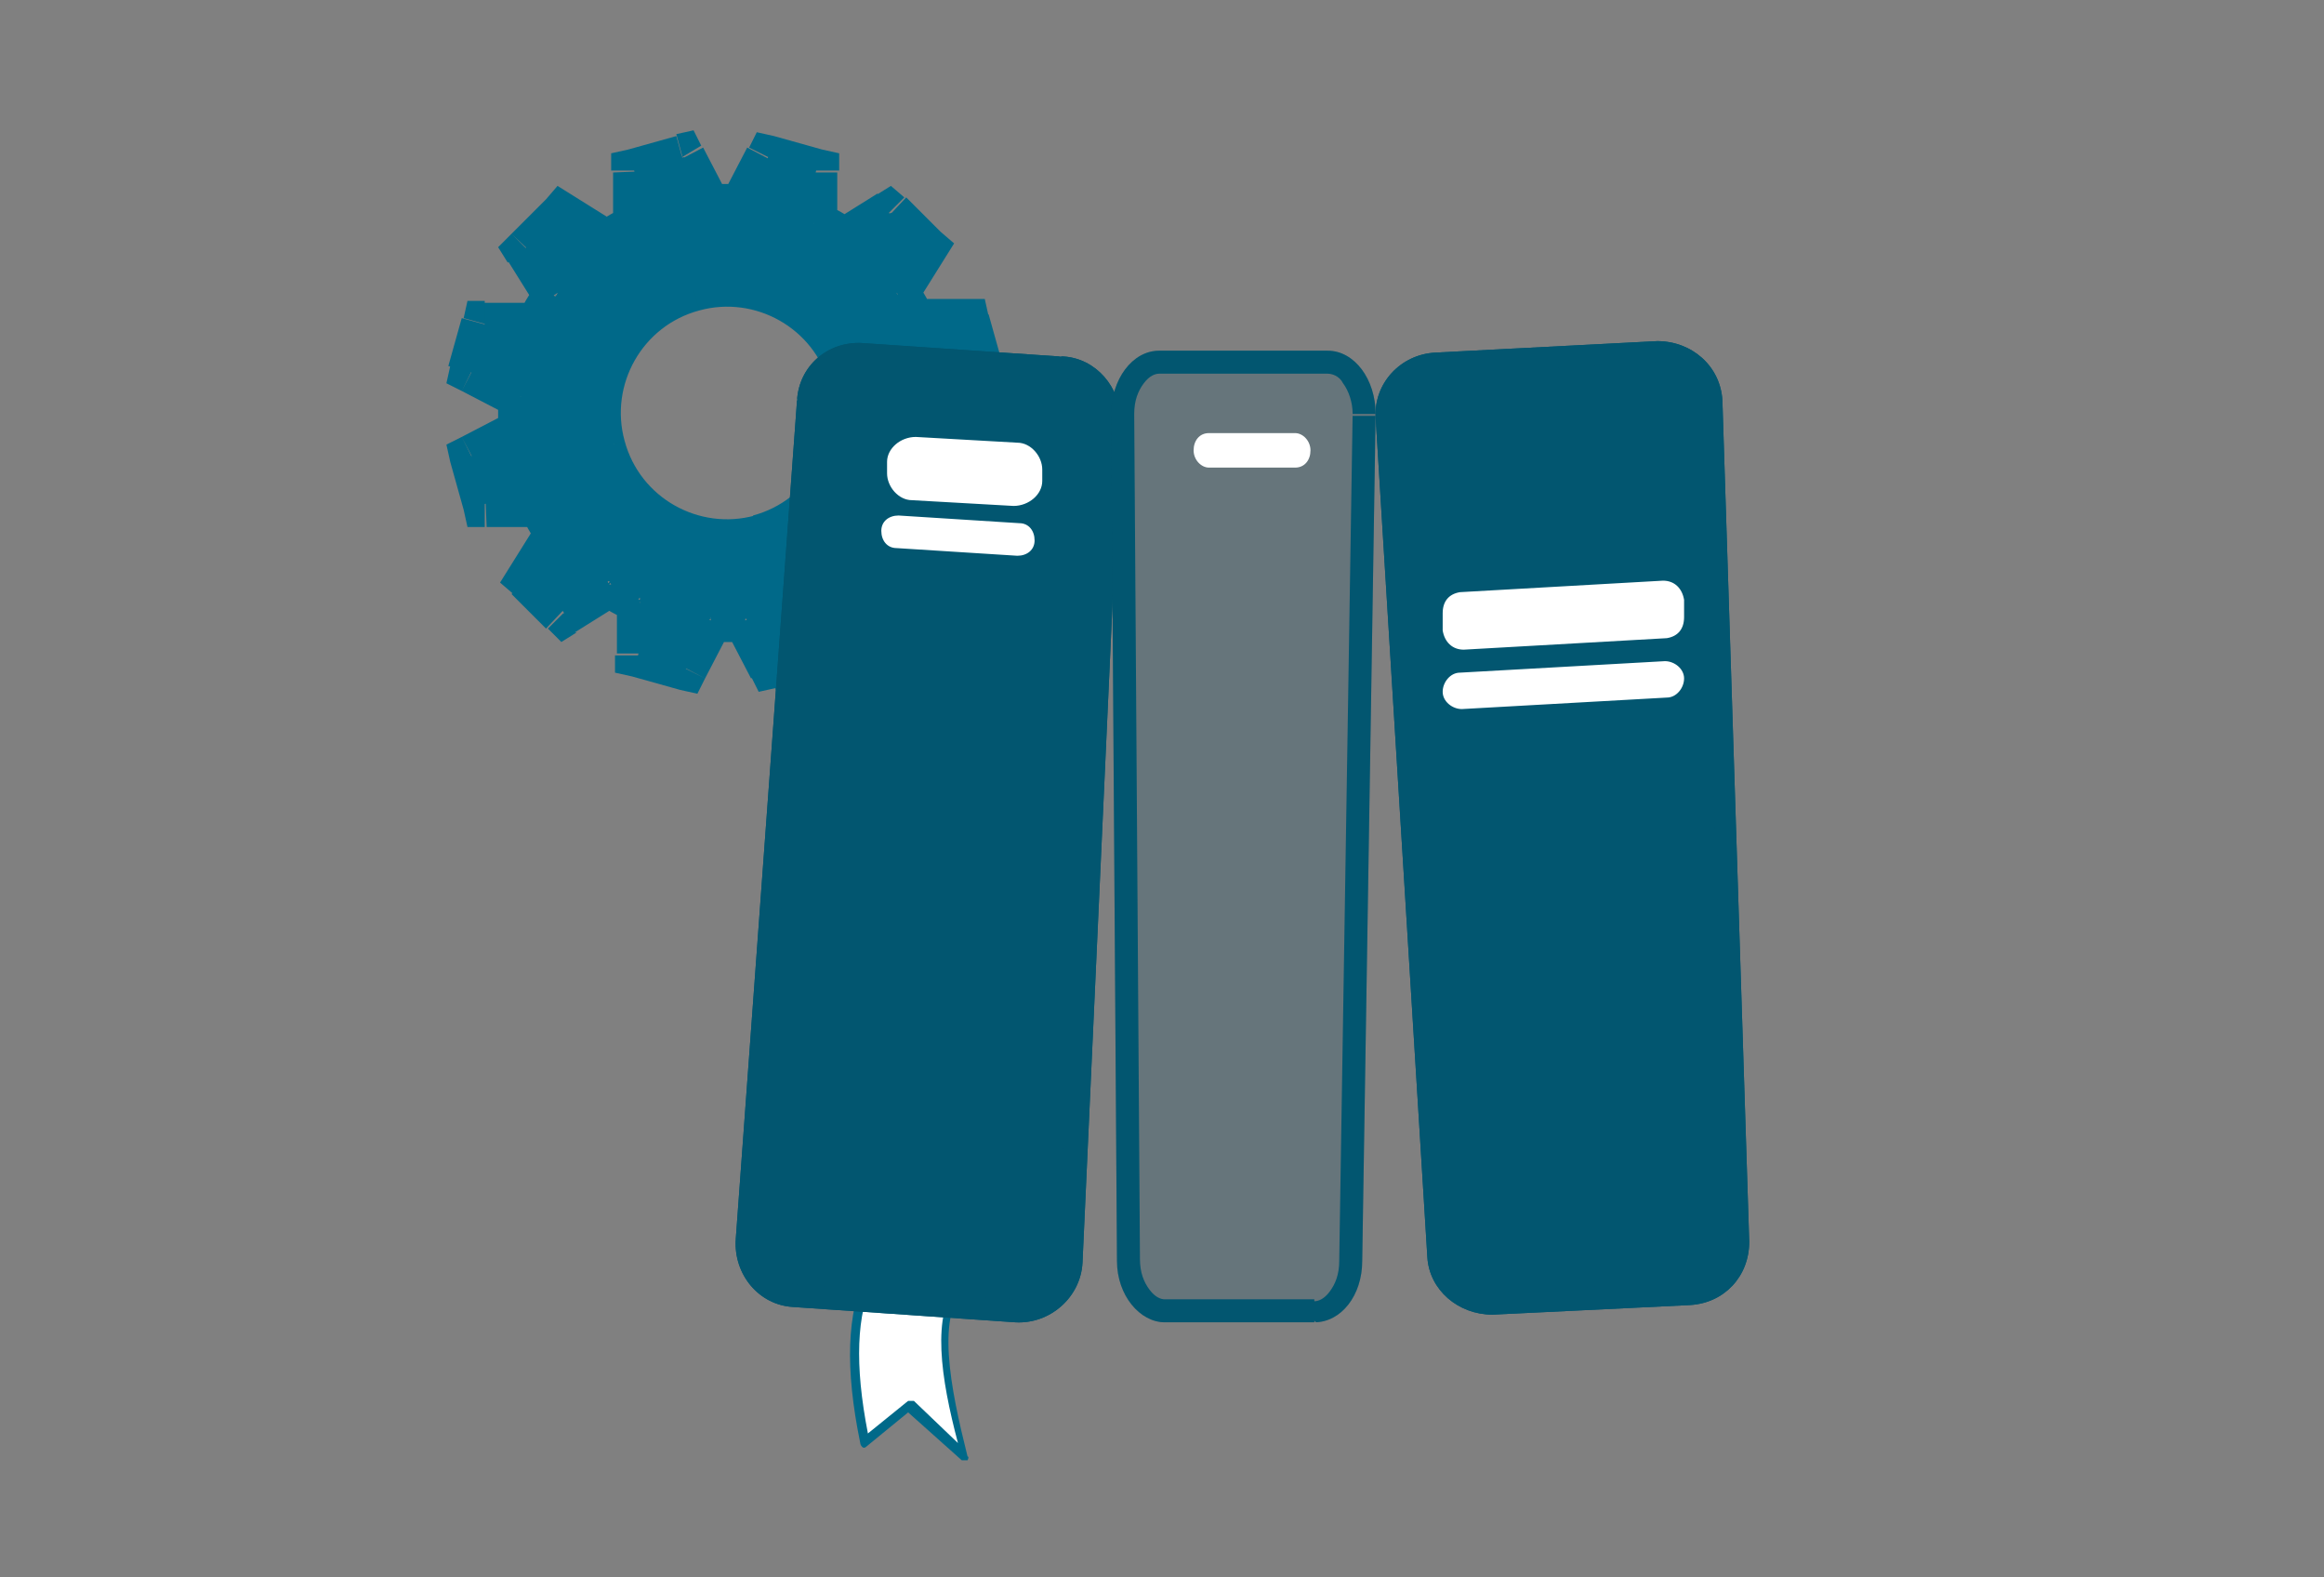 <svg viewBox="0 0 121.3 82.3" version="1.1" xmlns:xlink="http://www.w3.org/1999/xlink" xmlns="http://www.w3.org/2000/svg" id="Calque_1">
  
  <rect x="0" y="0" width="121.3" height="82.3" fill="#808080" stroke="none"/>
  
  <defs>
    <style>
      .st0 {
        fill: none;
      }

      .st1 {
        clip-path: url(#clippath-1);
      }

      .st2 {
        clip-path: url(#clippath-3);
      }

      .st3 {
        clip-path: url(#clippath-2);
      }

      .st4 {
        fill: #fff;
      }

      .st5 {
        fill: #006989;
      }

      .st6 {
        isolation: isolate;
        opacity: .2;
      }

      .st6, .st7 {
        fill: #014c6b;
      }

      .st8 {
        fill: #025670;
      }

      .st9 {
        clip-path: url(#clippath);
      }
    </style>
    <clipPath id="clippath">
      <path d="M45.4,66.4c-1.1,2.3-1,5.3-.3,8.8l2.4-1.9,2.9,2.7c-1.1-4.1-1.6-7.7.1-9.3l-5.1-.2h0Z" class="st0"></path>
    </clipPath>
    <clipPath id="clippath-1">
      <path d="M55.3,18.6l-10.3-.7c-1.8-.1-3.3,1.2-3.4,3l-3.2,43.8c-.1,1.8,1.2,3.4,3,3.5l11.6.8c1.8.1,3.4-1.3,3.5-3.1l2-43.9c0-1.8-1.3-3.3-3-3.4h0Z" class="st0"></path>
    </clipPath>
    <clipPath id="clippath-2">
      <path d="M88.2,68.1l-10.3.5c-1.8,0-3.3-1.3-3.4-3l-2.7-43.8c-.1-1.8,1.3-3.3,3.1-3.4l11.6-.6c1.8,0,3.3,1.3,3.4,3.1l1.4,43.9c0,1.8-1.3,3.2-3.1,3.3h0Z" class="st0"></path>
    </clipPath>
    <clipPath id="clippath-3">
      <path d="M68.6,69h-7.8c-1.3,0-2.5-1.4-2.5-3.2l-.3-44.2c0-1.8,1.1-3.3,2.5-3.3h8.8c1.4,0,2.5,1.5,2.5,3.3l-.7,44.2c0,1.8-1.1,3.2-2.5,3.2h0Z" class="st0"></path>
    </clipPath>
  </defs>
  <g data-name="Calque_1" id="Calque_11">
    <path d="M-748.2-537.2l-318.6,50.4c-10.4,1.6-16.3,21.7-16.3,21.7v162c0,24,11.6,41.1,11.6,41.1,0,0,81.8,104.8,102.1,117.6h453v-147.1c0-23.3-17.8-48.1-17.8-48.1,0,0-156.6-173.7-172.9-188.4-9.4-8.5-21.6-10.3-30.2-10.3s-10.8,1-10.8,1" class="st7"></path>
  </g>
  <g id="Calque_2">
    <path d="M43.2,20.1c.8,2.9-.9,6-3.9,6.8l.6,2.2c4.2-1.1,6.6-5.5,5.5-9.6l-2.2.6h0ZM36.5,16.2c2.9-.8,6,.9,6.8,3.9l2.2-.6c-1.1-4.2-5.5-6.6-9.6-5.5l.6,2.2h0ZM32.6,23c-.8-2.9.9-6,3.9-6.8l-.6-2.2c-4.2,1.1-6.6,5.5-5.5,9.6l2.2-.6h0ZM39.4,26.9c-2.9.8-6-.9-6.8-3.9l-2.2.6c1.1,4.2,5.5,6.6,9.6,5.5l-.6-2.2h0ZM51.2,18.1h0v2.3h0v-2.3ZM49.3,21.6l2.5-1.3-1.1-2.1-2.5,1.3,1.1,2.1ZM49.9,22.5c0-.7,0-1.3,0-2l-2.3.2c0,.5,0,1.1,0,1.6l2.3.2ZM51.8,22.7l-2.5-1.3-1.1,2.1,2.5,1.3,1.1-2.1ZM51.7,26.5l.7-2.5-2.2-.6-.7,2.5,2.2.6ZM47.7,27.3h2.8c0,.1,0-2.2,0-2.2h-2.8c0-.1,0,2.2,0,2.2ZM47.8,28.3c.4-.5.7-1.1,1-1.7l-2.1-1c-.2.5-.5,1-.8,1.4l1.9,1.3ZM49.4,29.4l-1.5-2.4-2,1.3,1.5,2.4,2-1.3ZM47.4,32.7l1.8-1.8-1.7-1.6-1.8,1.8,1.7,1.6ZM43.5,31.4l2.4,1.5,1.2-2-2.4-1.5s-1.2,2-1.2,2ZM43.1,32.4c.6-.3,1.2-.6,1.7-1l-1.3-1.9c-.4.3-.9.6-1.4.8l1,2.1h0ZM43.9,34.1v-2.8c-.1,0-2.5.1-2.5.1v2.8c.1,0,2.5-.1,2.5-.1ZM40.5,36l2.5-.7-.6-2.2-2.5.7.6,2.2ZM37.9,32.9l1.3,2.5,2.1-1.1-1.3-2.5-2.1,1.1ZM37,33.5c.7,0,1.3,0,2,0l-.2-2.3c-.5,0-1.1,0-1.6,0,0,0-.2,2.3-.2,2.3ZM36.8,35.4l1.3-2.5-2.1-1.1-1.3,2.5,2.1,1.1ZM33,35.3l2.5.7.6-2.2-2.5-.7-.6,2.2ZM32.2,31.3v2.8c0,0,2.2,0,2.2,0v-2.8c0,0-2.2,0-2.2,0h0ZM31.1,31.4c.5.4,1.1.7,1.7,1l1-2.1c-.5-.2-1-.5-1.4-.8,0,0-1.3,1.9-1.3,1.9ZM30,33l2.4-1.5-1.2-2-2.4,1.5,1.3,2h0ZM26.7,31l1.8,1.8,1.6-1.7-1.8-1.8-1.6,1.7ZM28.1,27.2l-1.5,2.4,2,1.2,1.5-2.4-2-1.2ZM27.1,26.7c.3.6.6,1.2,1,1.7l1.9-1.3c-.3-.4-.6-.9-.8-1.4l-2.1,1h0ZM25.4,27.5h2.8c0-.1-.1-2.5-.1-2.5h-2.8c0,.1.1,2.5.1,2.5ZM23.5,24.1l.7,2.5,2.2-.6-.7-2.5-2.2.6ZM26.6,21.5l-2.5,1.3,1.1,2.1,2.5-1.3-1.1-2.1ZM26,20.6c0,.7,0,1.3,0,2l2.3-.2c0-.5,0-1.1,0-1.6l-2.3-.2ZM24.1,20.4l2.5,1.3,1.1-2.1-2.5-1.3-1.1,2.1ZM24.1,16.6l-.7,2.5,2.2.6.7-2.5-2.2-.6ZM28.1,15.8h-2.8c0-.1,0,2.2,0,2.2h2.8c0,.1,0-2.2,0-2.2ZM28,14.8c-.4.6-.7,1.1-1,1.7l2.1,1c.2-.5.5-1,.8-1.4l-1.9-1.3ZM26.5,13.6l1.5,2.4,2-1.3-1.5-2.4-2,1.2h0ZM28.5,10.4l-1.8,1.8,1.7,1.6,1.8-1.8-1.7-1.6ZM32.3,11.7l-2.4-1.5-1.2,2,2.4,1.5s1.2-2,1.2-2ZM32.8,10.7c-.6.3-1.2.6-1.7,1l1.3,1.9c.4-.3.9-.6,1.4-.8,0,0-1-2.1-1-2.1ZM32,9v2.8c.1,0,2.5-.1,2.5-.1v-2.8c-.1,0-2.5.1-2.5.1ZM35.3,7.1l-2.5.7.6,2.2,2.5-.7s-.6-2.2-.6-2.2ZM38,10.2l-1.3-2.5-2.1,1.1,1.3,2.5,2.1-1.1ZM38.9,9.6c-.7,0-1.3,0-2,0l.2,2.3c.5,0,1.1,0,1.6,0l.2-2.3ZM39,7.7l-1.3,2.5,2.1,1.1,1.3-2.5s-2.1-1.1-2.1-1.1ZM42.9,7.8l-2.5-.7-.6,2.2,2.5.7.6-2.2ZM43.7,11.8v-2.8c0,0-2.2,0-2.2,0v2.8c0,0,2.2,0,2.2,0ZM44.7,11.6c-.5-.4-1.1-.7-1.7-1l-1,2.1c.5.2,1,.5,1.4.8l1.3-1.9ZM45.8,10.1l-2.4,1.5,1.2,2,2.4-1.5-1.2-2ZM49.1,12.1l-1.8-1.8-1.6,1.7,1.8,1.8,1.6-1.7ZM47.8,15.9l1.5-2.4-2-1.2-1.5,2.4,2,1.2ZM48.8,16.4c-.3-.6-.6-1.2-1-1.7l-1.9,1.3c.3.4.6.9.8,1.4l2.1-1h0ZM50.5,15.6h-2.8c0,.1.1,2.5.1,2.5h2.8c0-.1-.1-2.5-.1-2.5ZM52.3,18.9l-.7-2.5-2.2.6.7,2.5,2.2-.6h0ZM44.4,19.8l-1.1.3,1.1-.3ZM36.2,15.1l.3,1.1s-.3-1.1-.3-1.1ZM31.5,23.3l1.1-.3h0s-1.1.3-1.1.3ZM39.7,28l-.3-1.1.3,1.1ZM51.2,19.2l.5,1-.5-2.2v1.2ZM48.7,20.6l-.5-1-.7.4v.8c0,0,1.2-.1,1.2-.1ZM48.7,22.4h-1.2c0,0,0,.7,0,.7l.7.4.5-1h0ZM51.2,23.7l1.1.3.2-.9-.8-.4-.5,1h0ZM50.6,26.2v1.2s.9,0,.9,0l.2-.9-1.1-.3ZM47.8,26.1v-1.2s-.7,0-.7,0l-.3.7,1.1.5h0ZM46.9,27.7l-1-.7-.4.6.4.6,1-.6h0ZM48.4,30.1l.8.8.7-.7-.5-.8-1,.6h0ZM46.6,31.9l-.6,1,.8.5.7-.7-.8-.8h0ZM44.2,30.4l.6-1-.7-.4-.6.4.7,1h0ZM42.6,31.3l-.5-1-.7.3v.8s1.2,0,1.2,0h0ZM42.7,34.2l.3,1.1.9-.2v-.9s-1.2,0-1.2,0h0ZM40.2,34.8l-1,.5.4.8.9-.2-.3-1.1ZM38.9,32.3l1-.5-.4-.7h-.8c0,0,0,1.2.1,1.2ZM37.1,32.3v-1.2c0,0-.7,0-.7,0l-.4.7,1,.5h0ZM35.8,34.9l-.3,1.1.9.2.4-.8-1-.5h0ZM33.3,34.2h-1.2s0,.9,0,.9l.9.2.3-1.1h0ZM33.4,31.4h1.2s0-.7,0-.7l-.7-.3-.5,1.1h0ZM31.8,30.5l.7-1-.6-.4-.6.4.6,1ZM29.4,32l-.8.8.7.7.8-.5s-.6-1-.6-1ZM27.6,30.2l-1-.6-.5.8.7.6.8-.8h0ZM29.1,27.8l1,.6.4-.7-.4-.6-1,.7h0ZM28.1,26.2l1-.5-.3-.7h-.8s0,1.2,0,1.2h0ZM25.3,26.3l-1.1.3.2.9h.9s0-1.2,0-1.2h0ZM24.6,23.8l-.5-1-.8.4.2.9s1.1-.3,1.1-.3ZM27.1,22.5l.5,1,.7-.4v-.8c0,0-1.2.1-1.2.1ZM27.1,20.7h1.2c0,0,0-.7,0-.7l-.7-.4-.5,1h0ZM24.6,19.4l-1.1-.3-.2.9.8.4s.5-1,.5-1ZM25.3,16.9v-1.2s-.9,0-.9,0l-.2.9,1.1.3h0ZM28.1,17v1.2s.7,0,.7,0l.3-.7-1.1-.5h0ZM29,15.4l1,.7.4-.6-.4-.6-1,.6h0ZM27.5,13l-.8-.8-.7.7.5.8,1-.6h0ZM29.3,11.2l.6-1-.8-.5-.6.7.8.8h0ZM31.7,12.7l-.6,1,.7.4.6-.4-.7-.9h0ZM33.2,11.8l.5,1.1.7-.3v-.8s-1.2,0-1.2,0h0ZM33.1,8.9l-.3-1.1-.9.2v.9s1.2,0,1.2,0h0ZM35.6,8.2l1-.6-.4-.8-.9.2.3,1.1ZM37,10.8l-1,.6.4.7h.8c0,0,0-1.2-.1-1.2ZM38.8,10.7v1.2c0,0,.7,0,.7,0l.4-.7-1-.5h0ZM40.1,8.2l.3-1.1-.9-.2-.4.8s1,.5,1,.5ZM42.6,8.9h1.2s0-.9,0-.9l-.9-.2-.3,1.1h0ZM42.5,11.7h-1.2s0,.7,0,.7l.7.3s.5-1.1.5-1.1ZM44,12.6l-.7,1,.6.4.7-.4s-.6-1-.6-1ZM46.4,11.1l.8-.8-.7-.6-.8.5.6,1ZM48.3,12.9l1,.6.5-.8-.7-.6-.8.8h0ZM46.8,15.3l-1-.6-.4.6.4.6,1-.7h0ZM47.7,16.9l-1,.5.3.7h.8s0-1.2,0-1.2ZM50.5,16.8l1.1-.3-.2-.9h-.9s0,1.2,0,1.2h0ZM51.2,19.2l-1.1.3.2.9h.9v-1.2h0Z" class="st5"></path>
    <path d="M39.7,28c-3.6,1-7.2-1.1-8.2-4.7-1-3.6,1.1-7.2,4.7-8.2s7.2,1.1,8.2,4.7c1,3.6-1.1,7.2-4.7,8.2ZM51.2,19.2l-.7-2.5h-2.8c-.3-.4-.6-.9-.9-1.4l1.5-2.4-1.8-1.8-2.4,1.5c-.5-.3-1-.6-1.6-.9v-2.8c0,0-2.4-.7-2.4-.7l-1.3,2.5c-.6,0-1.2,0-1.8,0l-1.3-2.5-2.5.7v2.8c-.4.3-.9.6-1.4.9l-2.4-1.5-1.8,1.8,1.5,2.4c-.3.5-.6,1-.9,1.6h-2.8c0-.1-.7,2.4-.7,2.4l2.5,1.3c0,.6,0,1.2,0,1.8l-2.5,1.3.7,2.5h2.8c.3.4.6.9.9,1.4l-1.5,2.4,1.8,1.8,2.4-1.5c.5.3,1,.6,1.6.9v2.8c0,0,2.4.7,2.4.7l1.3-2.5c.6,0,1.2,0,1.8,0l1.3,2.5,2.5-.7v-2.8c.4-.3.9-.6,1.4-.9l2.4,1.5,1.8-1.8-1.5-2.4c.3-.5.6-1,.9-1.6h2.8c0,.1.7-2.4.7-2.4l-2.5-1.3c0-.6,0-1.2,0-1.8l2.5-1.3h0Z" class="st5"></path>
    <path d="M45.4,66.4c-1.1,2.3-1,5.3-.3,8.8l2.4-1.9,2.9,2.7c-1.1-4.1-1.6-7.7.1-9.3l-5.1-.2h0Z" class="st4"></path>
    <g class="st9">
      <path d="M44.6,65.6h0l1.6,1.7h0l-1.6-1.7ZM50.5,67.8l-5.1-.2v-2.3c.1,0,5.2.2,5.2.2v2.3ZM49.3,76.2c-.5-2.1-1-4.1-1-5.8,0-1.7.2-3.5,1.5-4.6l1.6,1.7c-.5.4-.8,1.3-.7,2.8,0,1.5.4,3.3,1,5.3l-2.2.6ZM48.3,72.4l2.9,2.7-1.6,1.7-2.9-2.7,1.6-1.7ZM44.4,74.3l2.4-1.9,1.5,1.8-2.4,1.9-1.5-1.8ZM46.5,66.9c-.9,1.9-.9,4.7-.2,8.1l-2.3.4c-.7-3.5-.8-6.9.4-9.5,0,0,2.1,1,2.1,1ZM45.4,66.4v1.2c0,0-2.9-.1-2.9-.1l2.1-1.9s.8.9.8.9ZM50.5,66.7v-1.2c0,0,2.9.1,2.9.1l-2.1,1.9s-.8-.9-.8-.9ZM50.4,75.9l1.1-.3,1,3.8-2.9-2.7.8-.9h0ZM47.5,73.3l-.7-.9.8-.6.7.7-.8.9h0ZM45.1,75.2l.7.9-1.5,1.2-.4-1.9,1.1-.2ZM45.4,66.4l-.8-.9,1.8,1.4s-1-.5-1.1-.5Z" class="st4"></path>
    </g>
    <path d="M45.5,66.7l4.5.2c-1.4,1.7-.9,5,0,8.4l-2.3-2.2c0,0-.2,0-.3,0l-2.1,1.7c-.7-3.6-.6-6.2.3-8.1h0ZM50.5,66.5h0l-5.1-.2c0,0-.2,0-.2.1-1,2.1-1.1,5-.3,8.9,0,0,0,.1.1.2s.2,0,.2,0l2.2-1.8,2.8,2.5c0,0,.2,0,.3,0,0,0,.1-.2,0-.2-.9-3.6-1.7-7.5,0-9,0,0,0-.2,0-.2,0,0-.1-.1-.2-.2h0Z" class="st5"></path>
    <path d="M55.3,18.6l-10.3-.7c-1.8-.1-3.3,1.2-3.4,3l-3.2,43.8c-.1,1.8,1.2,3.4,3,3.5l11.6.8c1.8.1,3.4-1.3,3.5-3.1l2-43.9c0-1.8-1.3-3.3-3-3.4h0Z" class="st8"></path>
    <g class="st1">
      <path d="M54.1,18.5h2.3c0,.1-2.3,0-2.3,0ZM57.2,21.9c0-1.1-.8-2.1-1.9-2.2l.2-2.3c2.4.2,4.2,2.2,4.1,4.6h-2.3ZM55.2,65.8l2-43.9h2.3c0,.1-2,44-2,44,0,0-2.3,0-2.3,0ZM53,67.7c1.2,0,2.2-.8,2.2-2h2.3c-.1,2.6-2.2,4.5-4.7,4.3,0,0,.2-2.3.2-2.3ZM41.4,67l11.6.8-.2,2.3-11.6-.8.2-2.3ZM39.5,64.8c0,1.2.8,2.2,1.9,2.2l-.2,2.3c-2.4-.2-4.3-2.3-4.1-4.7,0,0,2.3.2,2.3.2ZM42.7,21l-3.2,43.8-2.3-.2,3.2-43.8s2.3.2,2.3.2ZM44.9,19c-1.1,0-2.1.8-2.2,1.9l-2.3-.2c.2-2.4,2.3-4.2,4.7-4.1l-.2,2.3ZM55.2,19.7l-10.3-.7.2-2.3,10.3.7-.2,2.3ZM55.3,18.6v1.2c0,0-1.2,0-1.2,0v-1.2c0,0,1.2,0,1.2,0ZM58.3,21.9h-1.2s1.2,0,1.2,0ZM56.4,65.8h1.2c0,0-1.2,0-1.2,0ZM38.3,64.7h1.2c0,0-1.2,0-1.2,0ZM41.6,20.9h1.2c0,0-1.2,0-1.2,0ZM55.3,18.6v-1.2c0,0,1.2,0,1.2,0v1.2c0,0-1.2,0-1.2,0Z" class="st8"></path>
    </g>
    <path d="M53.2,27.3l-6.3-.4c-.5,0-.9.3-.9.8s.3.9.8.9l6.3.4c.5,0,.9-.3.9-.8s-.3-.9-.8-.9Z" class="st4"></path>
    <path d="M46.3,24.7v-.6c0-.7.7-1.3,1.5-1.3l5.3.3c.7,0,1.3.7,1.3,1.4v.6c0,.7-.7,1.3-1.5,1.3l-5.3-.3c-.7,0-1.3-.7-1.3-1.4Z" class="st4"></path>
    <path d="M88.2,68.1l-10.3.5c-1.8,0-3.3-1.3-3.4-3l-2.7-43.8c-.1-1.8,1.3-3.3,3.1-3.4l11.6-.6c1.8,0,3.3,1.3,3.4,3.1l1.4,43.9c0,1.8-1.3,3.2-3.1,3.3h0Z" class="st8"></path>
    <g class="st3">
      <path d="M87.1,68.1h2.3c0-.1-2.3,0-2.3,0ZM90.2,64.8c0,1.1-.8,2.1-2,2.1v2.3c2.5-.1,4.4-2.1,4.3-4.5h-2.3ZM88.8,20.9l1.4,43.9h2.3c0,0-1.4-44-1.4-44h-2.3c0,0,0,0,0,0ZM86.6,18.9c1.2,0,2.2.9,2.2,2h2.3c0-2.5-2.2-4.5-4.6-4.3v2.3c.1,0,.1,0,.1,0ZM75,19.5l11.6-.6v-2.3c-.1,0-11.7.6-11.7.6v2.3ZM73,21.7c0-1.1.8-2.1,2-2.2v-2.3c-2.6.1-4.4,2.2-4.3,4.7h2.3ZM75.7,65.5l-2.7-43.8h-2.3c0,.1,2.7,44,2.7,44h2.3ZM77.9,67.4c-1.1,0-2.1-.8-2.2-1.9h-2.3c.2,2.6,2.2,4.4,4.6,4.3v-2.3c-.1,0-.1,0-.1,0ZM88.2,66.9l-10.3.5v2.3c.1,0,10.4-.5,10.4-.5v-2.3ZM88.2,68.1v-1.2c0,0-1.2,0-1.2,0v1.2c0,0,1.2,0,1.2,0ZM91.3,64.7h-1.2s1.2,0,1.2,0ZM89.9,20.9h1.2s-1.2,0-1.2,0ZM71.9,21.8h1.2c0,0-1.2,0-1.2,0ZM74.6,65.6h1.2c0,0-1.2,0-1.2,0ZM88.2,68.1v1.2c0,0,1.2,0,1.2,0v-1.2c0,0-1.2,0-1.2,0Z" class="st8"></path>
    </g>
    <path d="M76.2,30.9l10.6-.6c.6,0,1,.4,1.1,1v.9c0,.6-.3,1-.9,1.1l-10.6.6c-.6,0-1-.4-1.1-1v-.9c0-.6.3-1,.9-1.1h0Z" class="st4"></path>
    <path d="M87,36.4l-10.7.6c-.5,0-1-.4-1-.9s.4-1,.9-1l10.7-.6c.5,0,1,.4,1,.9s-.4,1-.9,1Z" class="st4"></path>
    <path d="M68.6,69h-7.8c-1.3,0-2.5-1.4-2.5-3.2l-.3-44.2c0-1.8,1.1-3.3,2.5-3.3h8.8c1.4,0,2.5,1.5,2.5,3.3l-.7,44.2c0,1.8-1.1,3.2-2.5,3.2h0Z" class="st6"></path>
    <g class="st2">
      <path d="M67.7,68.2h0l1.7,1.6h0l-1.7-1.6ZM69.9,65.8c0,.7-.2,1.2-.5,1.6s-.6.5-.8.5v2.3c1.1,0,2-.6,2.7-1.4.6-.8,1-1.8,1-3,0,0-2.3,0-2.3,0ZM70.6,21.6l-.7,44.2h2.3s.7-44.1.7-44.1h-2.3ZM69.3,19.5c.2,0,.6.1.8.5.3.4.5,1,.5,1.6h2.3c0-1.1-.3-2.2-.9-3s-1.6-1.5-2.7-1.5v2.3h0ZM60.5,19.5h8.8v-2.3h-8.8s0,2.3,0,2.3ZM59.2,21.6c0-.7.2-1.2.5-1.6s.6-.5.8-.5v-2.3c-1.1,0-2.1.6-2.7,1.4s-1,1.9-1,3h2.3s0,0,0,0ZM59.5,65.8l-.3-44.2h-2.3s.3,44.2.3,44.2h2.3ZM60.8,67.8c-.2,0-.5-.1-.8-.5-.3-.4-.5-.9-.5-1.6h-2.3c0,1.1.4,2.2,1,3,.6.8,1.5,1.4,2.7,1.4v-2.3ZM68.6,67.8h-7.8v2.3h7.8v-2.3ZM68.6,69v-1.2h-.5l-.3.4s.9.8.9.8ZM71.1,65.8h1.2s-1.2,0-1.2,0ZM71.8,21.6h1.2s-1.2,0-1.2,0ZM58,21.6h1.2-1.2ZM58.3,65.8h1.2-1.2ZM68.6,69v1.2h.5l.3-.4s-.9-.8-.9-.8Z" class="st8"></path>
    </g>
    <path d="M67.6,24.4h-4.5c-.4,0-.8-.4-.8-.9s.3-.9.8-.9h4.5c.4,0,.8.4.8.9s-.3.9-.8.9Z" class="st4"></path>
  </g>
</svg>